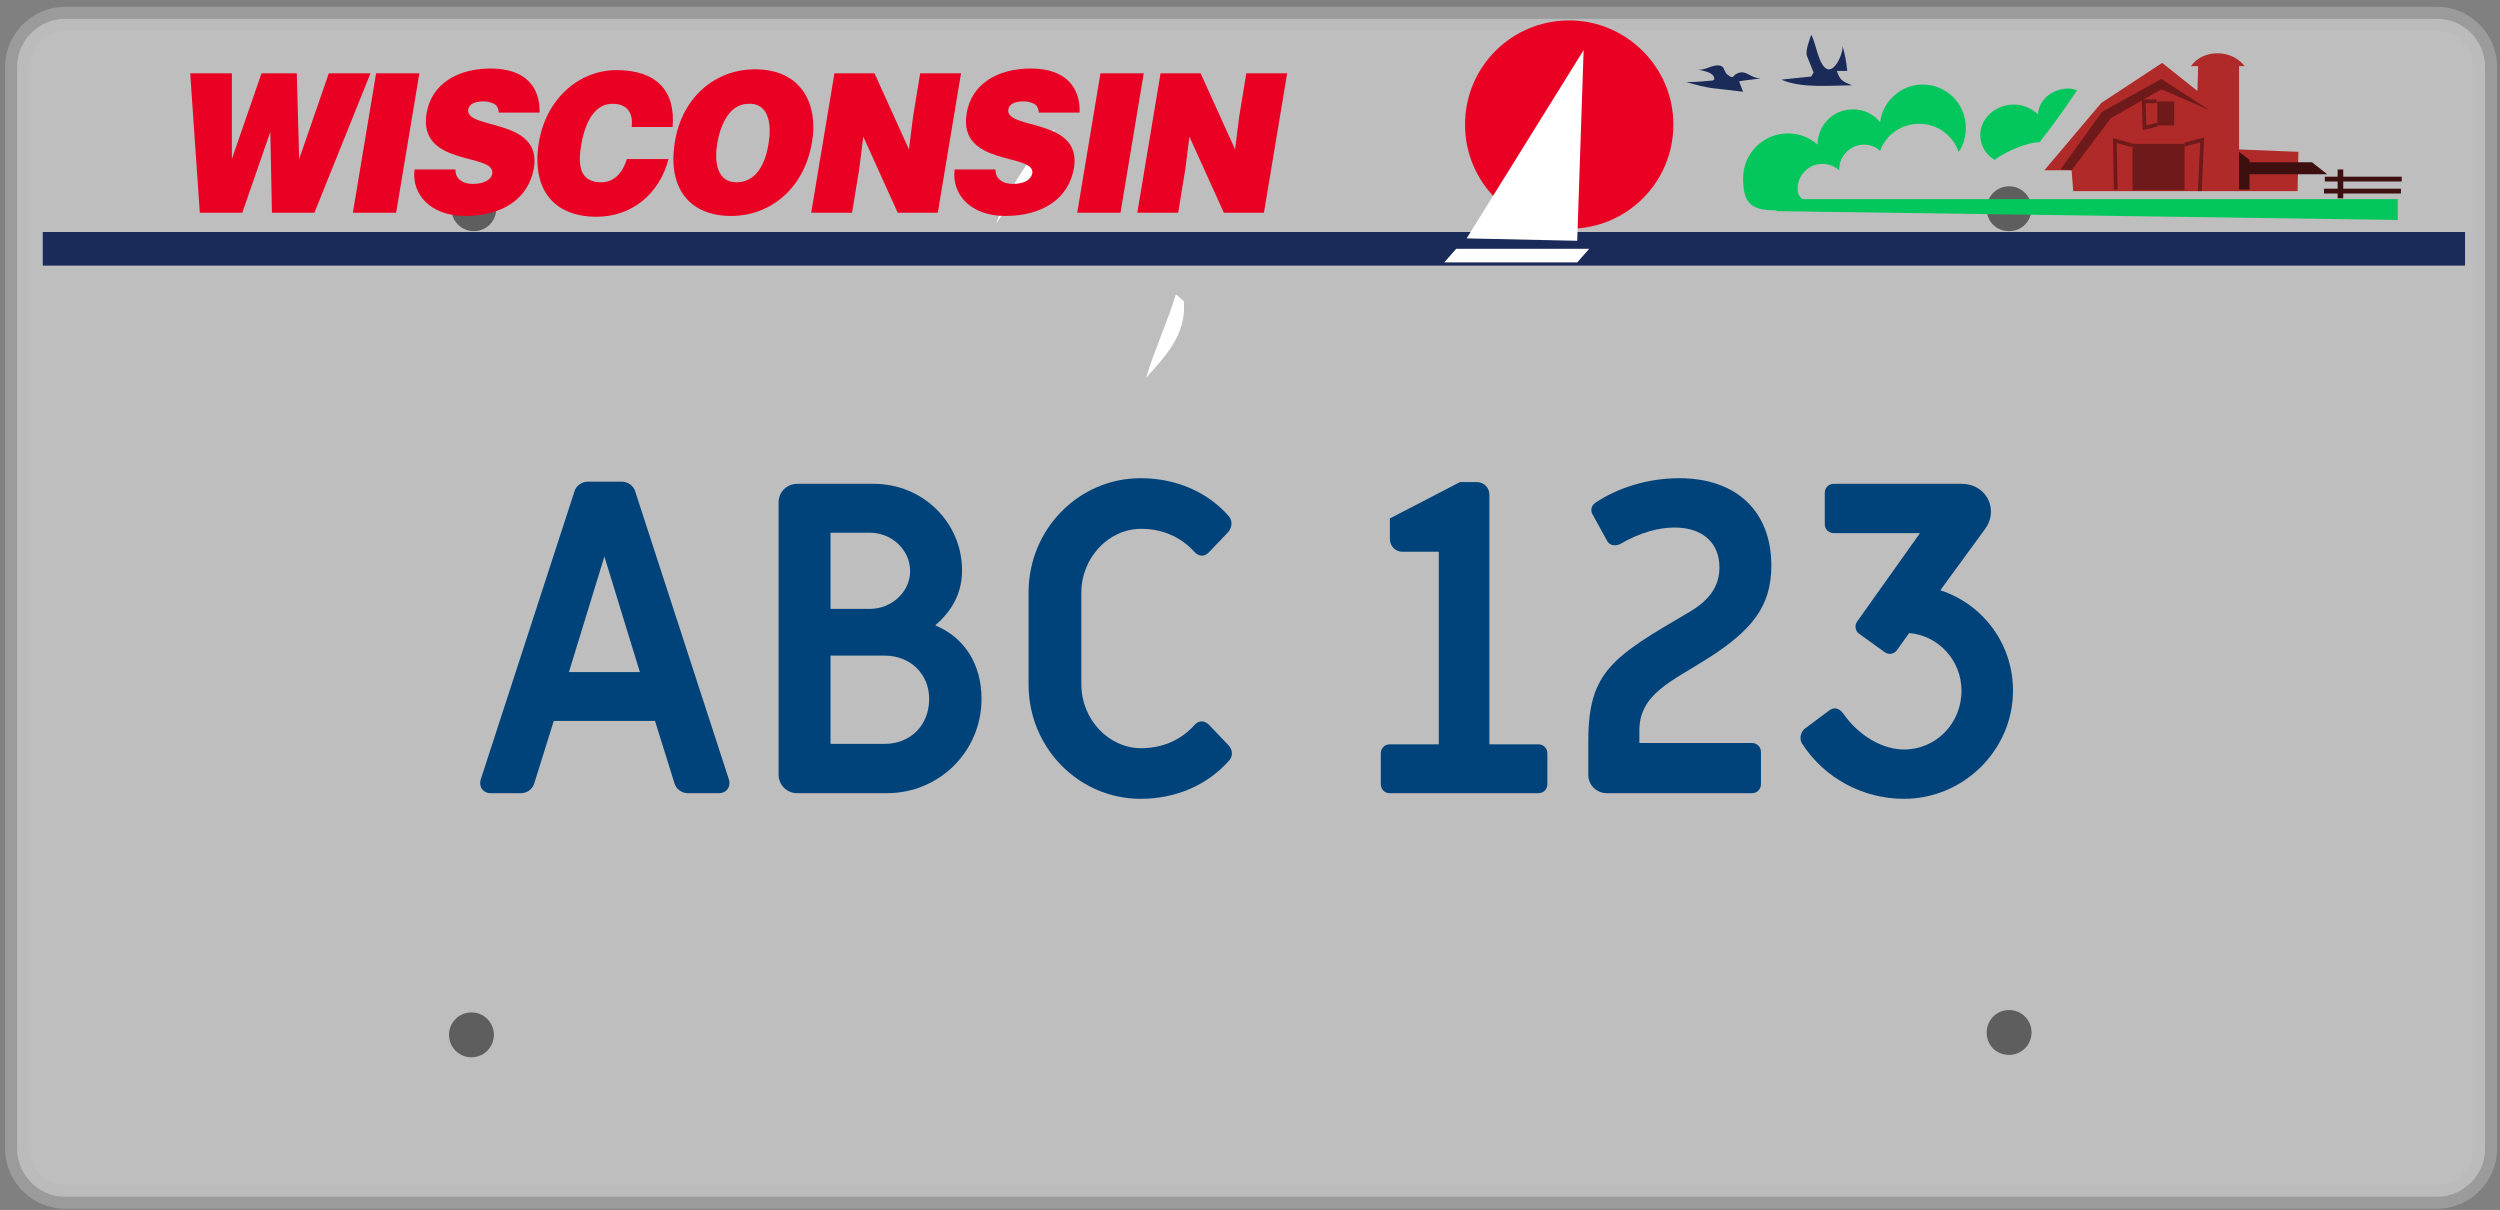 <svg width="312" height="151" viewBox="0 0 312 151" fill="none" xmlns="http://www.w3.org/2000/svg">
<rect x="0" y="0" width="312" height="151" fill="#808080" stroke="none"/>
<path opacity="0.49" d="M310.137 143.35C310.137 146.65 307.437 149.35 304.137 149.35H8.137C4.837 149.35 2.137 146.65 2.137 143.35V8.35C2.137 5.05 4.837 2.35 8.137 2.35H304.137C307.437 2.35 310.137 5.05 310.137 8.35V143.35Z" fill="white"/>
<path opacity="0.49" fill-rule="evenodd" clip-rule="evenodd" d="M8.137 3.85C5.665 3.85 3.637 5.879 3.637 8.35V143.35C3.637 145.822 5.665 147.85 8.137 147.85H304.137C306.608 147.85 308.637 145.822 308.637 143.35V8.35C308.637 5.879 306.608 3.85 304.137 3.85H8.137ZM0.637 8.35C0.637 4.222 4.008 0.85 8.137 0.85H304.137C308.265 0.85 311.637 4.222 311.637 8.35V143.35C311.637 147.479 308.265 150.85 304.137 150.85H8.137C4.008 150.85 0.637 147.479 0.637 143.35V8.35Z" fill="#B7B7B7"/>
<path fill-rule="evenodd" clip-rule="evenodd" d="M131.636 16.05C130.136 20.65 126.936 24.15 124.336 27.85C125.836 23.35 128.736 19.45 131.636 16.05Z" fill="white"/>
<path fill-rule="evenodd" clip-rule="evenodd" d="M146.737 36.75C147.137 36.95 147.337 37.35 147.737 37.55C148.137 41.85 145.237 44.65 143.037 47.15C144.037 43.75 145.837 39.85 146.737 36.75Z" fill="white"/>
<path d="M61.936 26.05C61.936 27.55 60.736 28.85 59.136 28.85C57.636 28.85 56.336 27.65 56.336 26.05C56.336 24.55 57.536 23.25 59.136 23.25C60.636 23.25 61.936 24.55 61.936 26.05Z" fill="#5E5E5E"/>
<path d="M253.537 26.05C253.537 27.55 252.337 28.85 250.737 28.85C249.137 28.85 247.937 27.65 247.937 26.05C247.937 24.55 249.137 23.25 250.737 23.25C252.337 23.25 253.537 24.55 253.537 26.05Z" fill="#5E5E5E"/>
<path d="M61.637 129.15C61.637 130.65 60.437 131.95 58.837 131.95C57.337 131.95 56.037 130.75 56.037 129.15C56.037 127.65 57.237 126.35 58.837 126.35C60.437 126.35 61.637 127.65 61.637 129.15Z" fill="#5E5E5E"/>
<path d="M253.537 128.85C253.537 130.35 252.337 131.65 250.737 131.65C249.137 131.65 247.937 130.45 247.937 128.85C247.937 127.35 249.137 126.05 250.737 126.05C252.337 126.05 253.537 127.35 253.537 128.85Z" fill="#5E5E5E"/>
<path d="M237.614 99.693C232.484 99.693 227.678 97.101 224.924 92.835C224.762 92.619 224.708 92.349 224.708 92.079C224.708 91.647 224.924 91.161 225.302 90.891L228.272 88.677C228.488 88.515 228.758 88.407 228.974 88.407C229.352 88.407 229.73 88.623 230 89.001C231.944 91.809 234.914 93.537 237.614 93.537C241.61 93.537 244.796 90.297 244.796 86.193C244.796 82.413 241.88 79.281 238.262 79.011L236.75 81.117C236.534 81.441 236.21 81.603 235.832 81.603C235.616 81.603 235.346 81.495 235.13 81.333L232.052 79.119C231.728 78.903 231.566 78.579 231.566 78.201C231.566 77.985 231.62 77.769 231.782 77.553L239.612 66.537H228.866C228.218 66.537 227.732 66.051 227.732 65.403V61.515C227.732 60.867 228.218 60.381 228.866 60.381H244.796C247.01 60.381 248.468 62.001 248.468 63.837C248.468 64.539 248.252 65.349 247.712 66.051L242.15 73.665C247.442 75.393 251.222 80.307 251.222 86.193C251.222 93.591 245.066 99.693 237.614 99.693Z" fill="#00437A"/>
<path d="M200.544 98.991C199.248 98.991 198.222 97.965 198.222 96.723V92.403C198.222 83.763 201.354 81.927 210.858 76.365C213.504 74.799 214.584 73.017 214.584 70.803C214.584 67.779 212.532 65.835 208.968 65.835C207.078 65.835 204.702 66.429 202.218 67.887C202.002 67.995 201.732 68.049 201.516 68.049C201.138 68.049 200.76 67.887 200.544 67.455L198.762 64.215C198.654 64.053 198.6 63.837 198.6 63.675C198.6 63.297 198.762 62.973 199.086 62.757C201.894 60.867 205.674 59.679 209.562 59.679C216.798 59.679 221.064 63.891 221.064 70.587C221.064 75.717 218.58 78.687 213.18 82.143C208.698 85.005 204.594 86.571 204.594 91.161V92.727H218.634C219.282 92.727 219.768 93.213 219.768 93.861V97.857C219.768 98.505 219.282 98.991 218.634 98.991H200.544Z" fill="#00437A"/>
<path d="M173.458 98.991C172.81 98.991 172.324 98.505 172.324 97.857V94.023C172.324 93.375 172.81 92.889 173.458 92.889H179.56V68.859H175.024C174.16 68.859 173.458 68.157 173.458 67.293V64.701L182.206 60.165H184.312C185.176 60.165 185.878 60.867 185.878 61.731V92.889H191.98C192.628 92.889 193.114 93.375 193.114 94.023V97.857C193.114 98.505 192.628 98.991 191.98 98.991H173.458Z" fill="#00437A"/>
<path d="M142.351 99.693C134.629 99.693 128.365 93.321 128.365 85.437V73.935C128.365 66.051 134.629 59.679 142.351 59.679C146.725 59.679 150.667 61.353 153.367 64.431C153.583 64.701 153.691 65.025 153.691 65.349C153.691 65.727 153.529 66.105 153.259 66.429L150.883 68.913C150.613 69.183 150.343 69.345 150.019 69.345C149.695 69.345 149.317 69.183 149.047 68.859C147.373 67.023 145.105 65.997 142.405 65.997C138.355 65.997 134.953 69.615 134.953 73.935V85.437C134.953 89.757 138.355 93.375 142.405 93.375C145.105 93.375 147.373 92.349 149.047 90.513C149.317 90.189 149.641 90.027 149.965 90.027C150.289 90.027 150.613 90.189 150.883 90.459L153.259 92.943C153.583 93.267 153.745 93.645 153.745 94.023C153.745 94.347 153.637 94.617 153.421 94.887C150.721 97.965 146.779 99.693 142.351 99.693Z" fill="#00437A"/>
<path d="M99.49 98.991C98.194 98.991 97.168 97.965 97.168 96.669V62.703C97.168 61.407 98.194 60.381 99.49 60.381H109.048C115.15 60.381 120.064 65.187 120.064 71.181C120.064 73.881 118.93 76.149 116.716 78.039C120.334 79.551 122.494 82.845 122.494 87.219C122.494 93.753 117.256 98.991 110.668 98.991H99.49ZM103.648 75.987H108.562C111.316 75.987 113.584 73.827 113.584 71.289C113.584 68.643 111.316 66.483 108.562 66.483H103.648V75.987ZM103.648 92.835H110.398C113.638 92.835 115.96 90.513 115.96 87.219C115.96 84.087 113.584 81.819 110.398 81.819H103.648V92.835Z" fill="#00437A"/>
<path d="M61.226 98.991C60.47 98.991 59.93 98.451 59.93 97.749C59.93 97.641 59.93 97.479 59.984 97.317L71.702 61.299C71.918 60.597 72.62 60.111 73.376 60.111H77.588C78.344 60.111 79.046 60.597 79.262 61.299L90.98 97.317C91.034 97.479 91.034 97.641 91.034 97.749C91.034 98.451 90.494 98.991 89.738 98.991H85.85C85.094 98.991 84.392 98.505 84.176 97.749L81.746 89.973H69.11L66.68 97.749C66.464 98.505 65.762 98.991 65.006 98.991H61.226ZM71 83.871H79.856L75.428 69.453L71 83.871Z" fill="#00437A"/>
<g clip-path="url(#clip0_1370_2800)">
<path d="M307.637 28.95H5.337V33.15H307.637V28.95Z" fill="#1A2B59"/>
<path d="M255.137 21.25H258.537L258.737 23.85H286.737L286.837 18.95L279.437 18.65V7.85L274.337 7.95L274.237 11.35L269.837 7.85L262.237 12.85L255.137 21.25Z" fill="#B02A29"/>
<path d="M276.737 6.65C275.337 6.65 274.137 7.25 273.437 8.25H280.137C279.337 7.25 278.137 6.65 276.737 6.65Z" fill="#B02A29"/>
<path opacity="0.56" d="M257.137 21.15L262.337 13.95L269.737 9.85L275.737 13.75L269.737 11.15L263.437 14.75L258.537 21.25L257.137 21.15Z" fill="#3D0F0F"/>
<path opacity="0.56" d="M272.637 18.05L274.837 17.45L274.537 23.85" stroke="#3D0F0F" stroke-width="0.473" stroke-miterlimit="10"/>
<path opacity="0.56" d="M266.137 18.15L263.937 17.55L264.037 23.65" stroke="#3D0F0F" stroke-width="0.473" stroke-miterlimit="10"/>
<path opacity="0.56" d="M272.637 17.95H266.137V23.75H272.637V17.95Z" fill="#3D0F0F"/>
<path opacity="0.56" d="M271.337 12.65H269.237V15.65H271.337V12.65Z" fill="#3D0F0F"/>
<path d="M288.537 20.25H280.737V19.95L279.437 18.95V23.65H280.737V21.75H290.437L288.537 20.25Z" fill="#3D0F0F"/>
<path opacity="0.56" d="M269.137 12.65H267.537L267.637 15.95L269.237 15.55" stroke="#3D0F0F" stroke-width="0.473" stroke-miterlimit="10"/>
<path d="M299.737 22.05H290.137V22.65H299.737V22.05Z" fill="#3D0F0F"/>
<path d="M299.637 23.55H290.037V24.15H299.637V23.55Z" fill="#3D0F0F"/>
<path d="M292.437 21.15H291.737V24.75H292.437V21.15Z" fill="#3D0F0F"/>
<path d="M224.337 23.55C224.337 21.85 225.737 20.45 227.437 20.45C228.237 20.45 228.937 20.75 229.537 21.25V21.15C229.537 19.45 230.937 18.05 232.637 18.05C233.437 18.05 234.137 18.35 234.637 18.85C235.337 16.85 237.237 15.45 239.537 15.45C241.837 15.45 243.737 16.95 244.437 18.95C245.037 18.15 245.337 17.05 245.337 15.95C245.337 12.95 242.937 10.55 239.937 10.55C237.237 10.55 234.937 12.65 234.637 15.25C233.837 14.25 232.637 13.65 231.237 13.65C228.737 13.65 226.837 15.65 226.837 18.05C225.837 17.15 224.537 16.65 223.137 16.65C220.037 16.65 217.537 19.15 217.537 22.25C217.537 25.35 218.537 26.25 221.537 26.25C222.937 26.25 226.137 26.35 227.137 25.55C225.737 25.25 224.337 25.05 224.337 23.55Z" fill="#03C75D"/>
<path d="M259.237 11.25C258.837 11.15 258.537 11.05 258.137 11.05C256.137 11.05 254.437 12.45 254.337 14.25C253.537 13.55 252.537 13.05 251.337 13.05C249.037 13.05 247.137 14.75 247.137 16.85C247.137 18.15 247.837 19.35 248.937 19.95C250.237 18.95 252.937 17.75 254.537 17.75C255.837 16.15 257.837 13.35 259.237 11.25Z" fill="#03C75D"/>
<path d="M196.837 32.75H180.237L181.737 31.05H198.337L196.837 32.75Z" fill="white"/>
<path d="M226.037 9.55C226.037 9.55 222.037 9.95 222.337 9.95C224.837 11.05 228.437 10.65 231.137 10.65C229.937 10.15 229.637 10.05 229.237 8.85C229.637 8.85 230.137 8.85 230.537 8.85C230.437 7.75 230.237 6.75 229.937 5.65C230.137 6.35 229.137 8.85 228.137 8.65C226.937 8.35 226.637 5.25 226.037 4.35C225.837 4.95 225.237 6.45 225.537 7.05C225.737 7.55 226.337 9.05 226.337 9.05" fill="#1A2B59"/>
<path d="M213.737 10.05C212.637 10.15 211.537 10.25 210.437 10.25C211.537 10.55 212.937 10.95 214.137 11.05L217.537 11.45L217.037 10.15C217.337 10.05 219.637 9.85 219.737 9.75C218.537 9.85 217.937 8.65 216.837 9.15C216.137 9.45 216.437 9.95 215.637 9.35C215.237 9.15 215.237 8.45 214.837 8.25C213.837 7.85 212.737 8.95 211.737 8.65C212.437 8.85 214.037 8.95 213.937 9.95C213.837 9.95 213.737 10.05 213.737 10.05Z" fill="#1A2B59"/>
<path d="M37.337 19.85L41.037 9.15H46.237L39.237 26.55H33.937L33.737 16.45L30.237 26.55H24.937L23.737 9.15H28.937V19.85L32.637 9.15H37.037L37.337 19.85Z" fill="#EA0022"/>
<path d="M44.037 26.55L46.937 9.15H52.337L49.437 26.55H44.037Z" fill="#EA0022"/>
<path d="M62.237 14.15C62.237 13.55 62.037 13.15 61.637 12.95C61.237 12.75 60.837 12.65 60.337 12.65C59.137 12.65 58.537 13.05 58.437 13.65C58.037 16.25 67.637 14.65 66.637 20.95C65.937 24.95 62.537 26.95 58.037 26.95C53.737 26.95 51.337 24.25 51.737 21.15H56.837C56.837 21.75 57.037 22.25 57.537 22.55C57.937 22.85 58.437 22.95 59.037 22.95C60.337 22.95 61.337 22.45 61.437 21.65C61.837 19.05 52.137 20.85 53.237 14.15C53.837 10.45 57.137 8.55 61.237 8.55C65.737 8.55 67.437 11.05 67.337 14.05H62.237V14.15Z" fill="#EA0022"/>
<path d="M78.837 15.751C79.037 13.95 78.137 12.95 76.437 12.95C74.537 12.95 73.137 14.65 72.537 18.05C72.137 20.451 72.237 22.75 75.037 22.75C76.737 22.75 77.737 21.451 78.237 19.851H83.437C82.237 24.351 78.737 27.05 74.437 27.05C69.037 27.05 66.337 23.55 67.237 17.851C68.137 12.251 72.337 8.75 76.937 8.75C81.937 8.75 84.337 11.351 83.937 15.851H78.837V15.751Z" fill="#EA0022"/>
<path d="M101.337 17.75C100.337 23.65 96.037 26.95 91.237 26.95C86.137 26.95 83.237 23.55 84.237 17.65C85.137 12.15 89.237 8.65 94.237 8.65C100.137 8.65 102.137 13.15 101.337 17.75ZM89.537 17.75C89.137 19.95 89.337 22.75 91.937 22.75C94.237 22.75 95.537 20.65 95.937 17.75C96.337 15.35 95.837 12.85 93.437 12.95C91.037 12.95 89.937 15.55 89.537 17.75Z" fill="#EA0022"/>
<path d="M113.437 18.65L113.937 14.65L114.837 9.15H119.937L117.037 26.55H112.037L107.737 17.05L107.237 21.05L106.337 26.55H101.237L104.137 9.15H109.137L113.437 18.65Z" fill="#EA0022"/>
<path d="M129.637 14.15C129.637 13.55 129.437 13.15 129.037 12.95C128.637 12.75 128.237 12.65 127.737 12.65C126.537 12.65 125.937 13.05 125.837 13.65C125.437 16.25 135.037 14.65 134.037 20.95C133.337 24.95 129.937 26.95 125.437 26.95C121.137 26.95 118.737 24.25 119.137 21.15H124.237C124.237 21.75 124.437 22.25 124.937 22.55C125.337 22.85 125.837 22.95 126.437 22.95C127.737 22.95 128.737 22.45 128.837 21.65C129.237 19.05 119.537 20.85 120.637 14.15C121.237 10.45 124.537 8.55 128.637 8.55C133.137 8.55 134.837 11.05 134.737 14.05H129.637V14.15Z" fill="#EA0022"/>
<path d="M134.437 26.55L137.337 9.15H142.737L139.837 26.55H134.437Z" fill="#EA0022"/>
<path d="M154.137 18.65L154.637 14.65L155.537 9.15H160.637L157.737 26.55H152.737L148.437 17.05L147.937 21.05L147.037 26.55H141.937L144.837 9.15H149.837L154.137 18.65Z" fill="#EA0022"/>
<path d="M208.837 15.55C208.837 22.75 203.037 28.55 195.837 28.55C188.637 28.55 182.837 22.75 182.837 15.55C182.837 8.35 188.637 2.55 195.837 2.55C202.937 2.55 208.837 8.35 208.837 15.55Z" fill="#EA0022"/>
<path d="M183.037 29.75L197.637 6.25L196.837 30.05L183.037 29.75Z" fill="white"/>
<path d="M299.237 27.45L221.537 26.35L224.937 24.85H299.237V27.45Z" fill="#03C75D"/>
</g>
<defs>
<clipPath id="clip0_1370_2800">
<rect width="303" height="31" fill="white" transform="translate(4.637 2.35)"/>
</clipPath>
</defs>
</svg>
